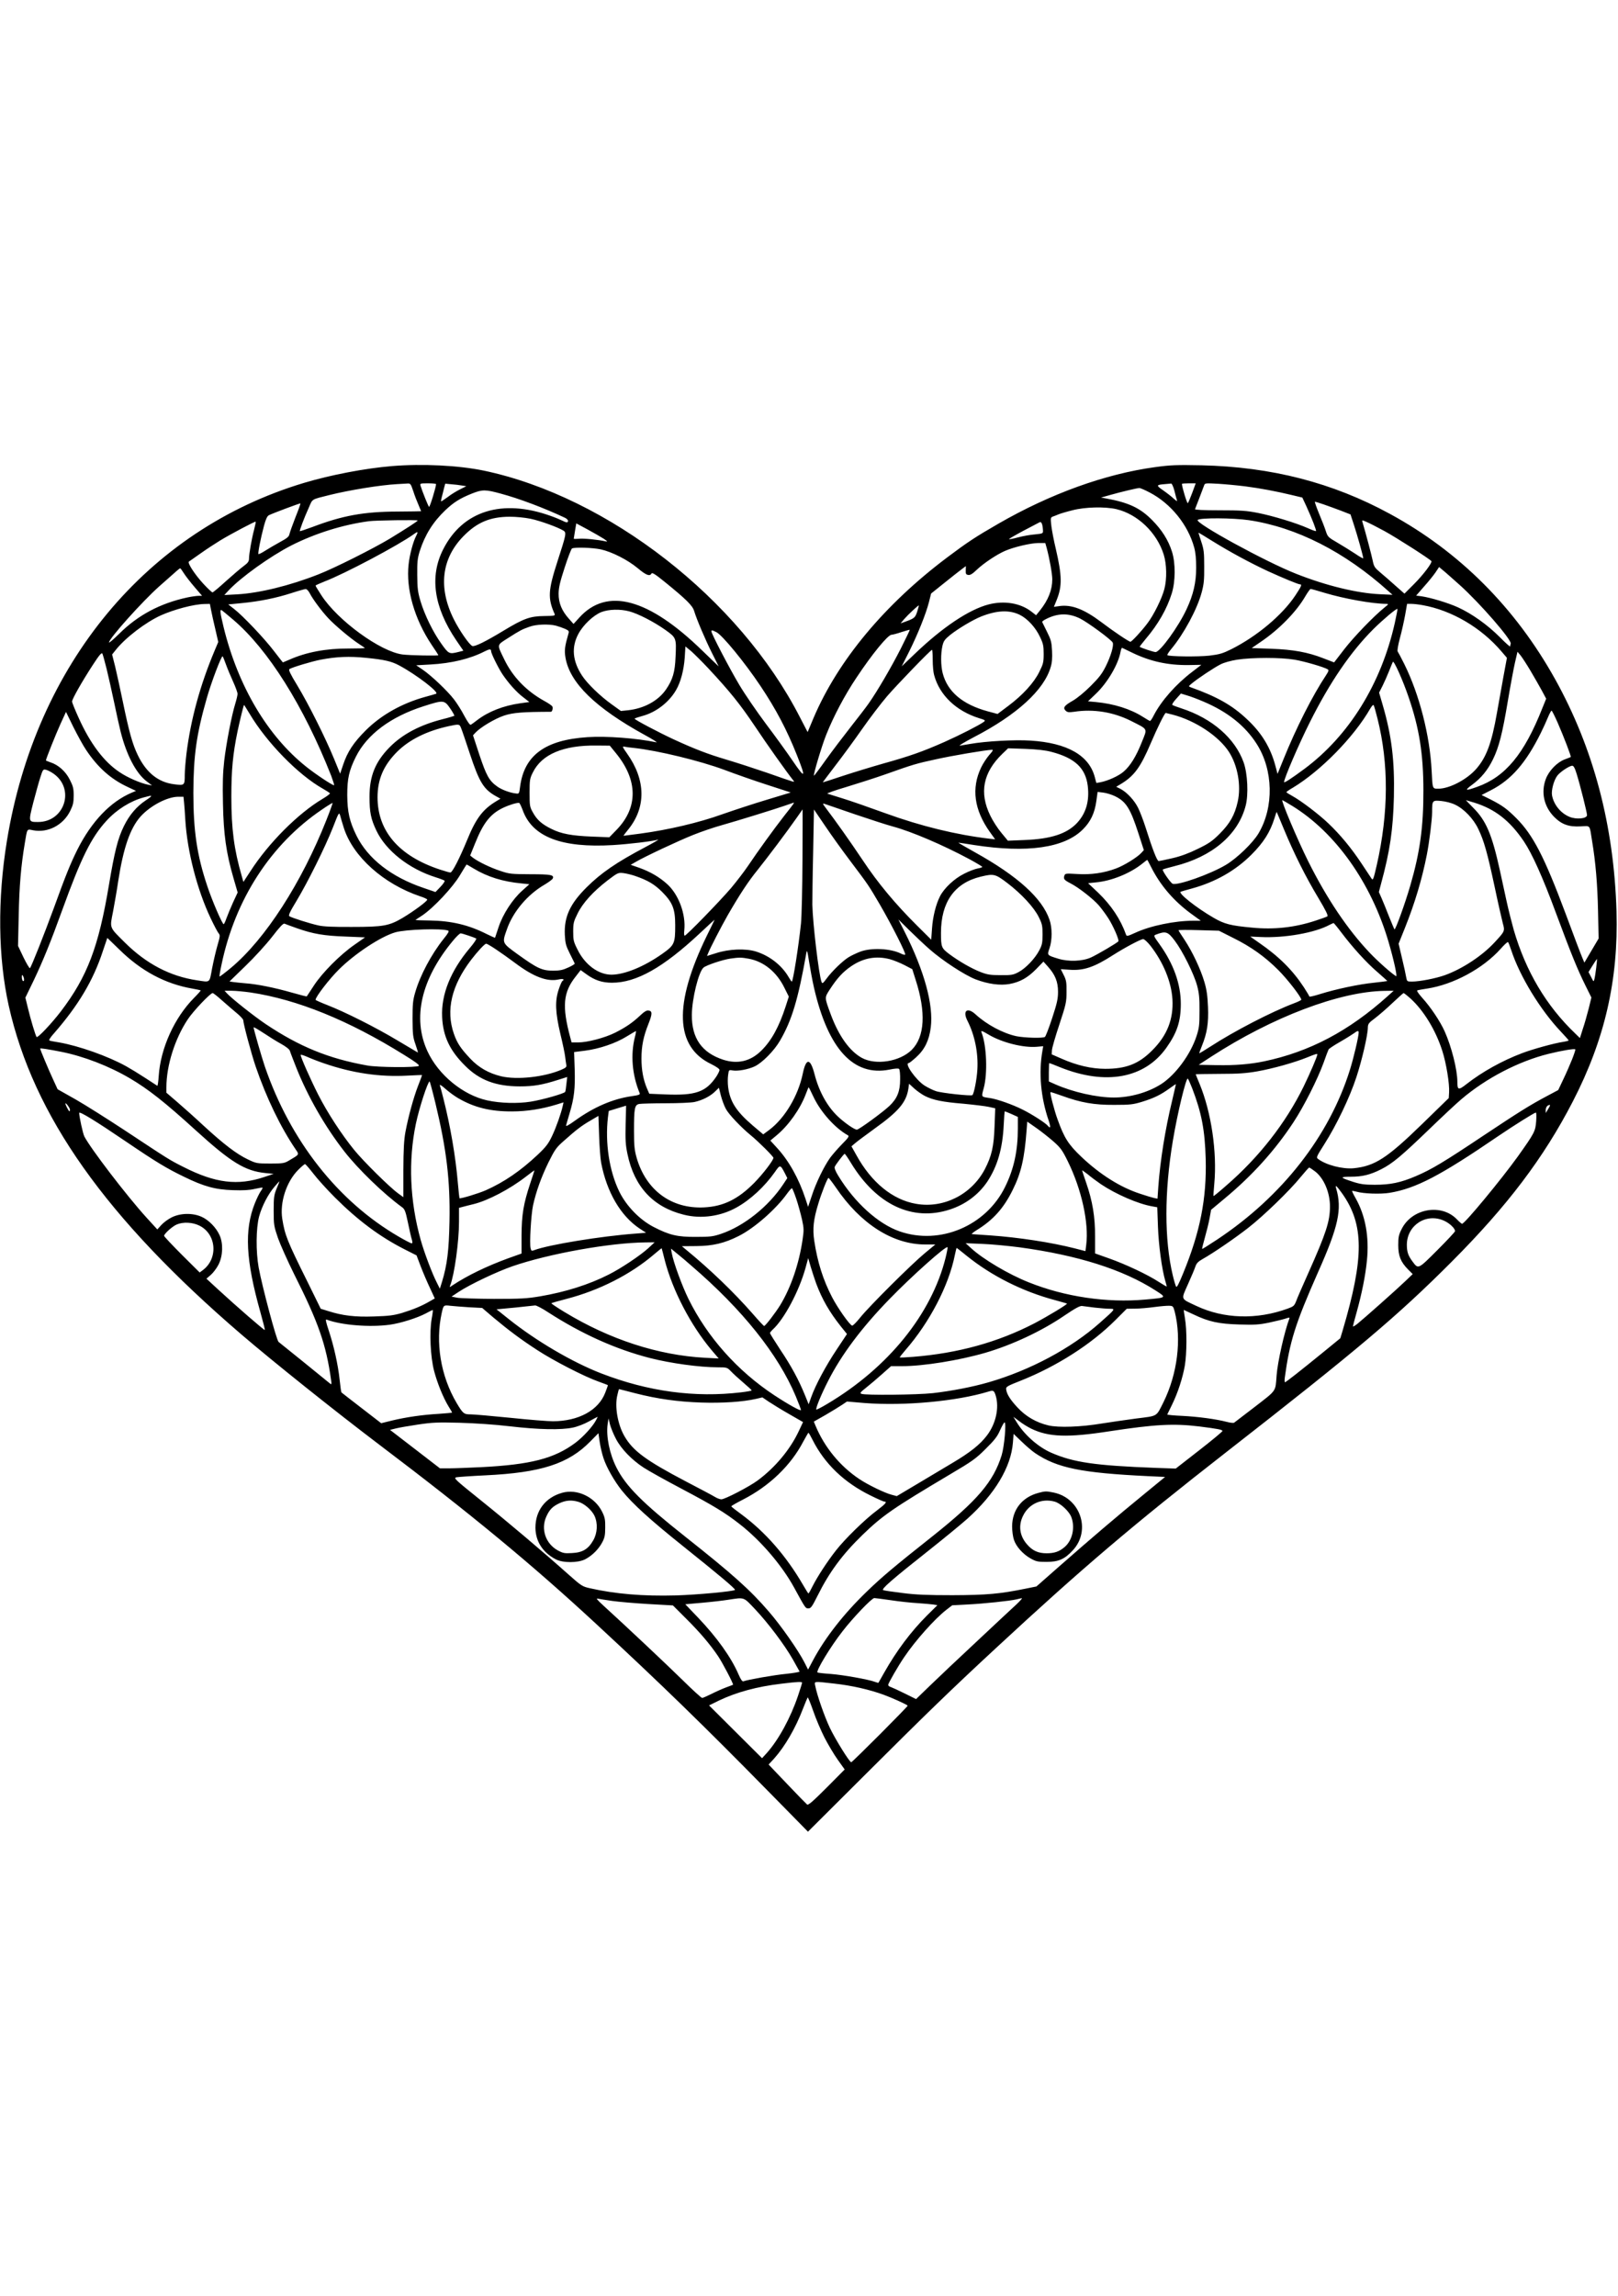 <?xml version="1.0" standalone="no"?>
<!DOCTYPE svg PUBLIC "-//W3C//DTD SVG 20010904//EN"
 "http://www.w3.org/TR/2001/REC-SVG-20010904/DTD/svg10.dtd">
<svg version="1.0" xmlns="http://www.w3.org/2000/svg"
 width="1410pt" height="2000pt" viewBox="0 0 1410 2000"
 preserveAspectRatio="xMidYMid meet">

<g transform="translate(0,2000) scale(0.1,-0.1)"
fill="#000000" stroke="none">
<path d="M3415 15940 c-232 -19 -535 -77 -765 -146 -1368 -410 -2340 -1581
-2590 -3120 -83 -509 -77 -1015 16 -1434 215 -959 846 -1850 2029 -2865 279
-239 807 -661 1195 -955 808 -611 1332 -1044 1895 -1565 569 -527 933 -881
1503 -1461 l343 -349 512 510 c508 507 753 744 1127 1090 752 697 1192 1071
2005 1705 1143 891 1496 1189 1965 1659 486 487 803 906 1056 1396 279 540
398 1059 381 1655 -22 749 -200 1422 -535 2024 -347 623 -834 1111 -1440 1440
-499 272 -1032 409 -1642 423 -215 4 -265 3 -404 -16 -434 -59 -913 -232
-1366 -493 -198 -114 -271 -162 -445 -293 -546 -410 -952 -898 -1165 -1398
l-52 -124 -68 131 c-528 1030 -1670 1919 -2756 2147 -219 45 -532 61 -799 39z
m186 -217 c12 -38 33 -92 46 -121 12 -29 23 -54 23 -55 0 -1 -93 -2 -208 -3
-290 -1 -475 -34 -741 -135 -57 -21 -106 -37 -108 -36 -4 5 37 115 78 205 35
80 18 69 184 111 170 42 439 86 585 94 30 2 69 4 87 5 30 2 32 0 54 -65z m199
60 c0 -25 -54 -202 -61 -198 -7 5 -57 129 -74 183 -6 21 -4 22 64 22 39 0 71
-3 71 -7z m225 -12 l39 -6 -54 -27 c-31 -15 -80 -45 -109 -68 -30 -22 -56 -39
-57 -37 -2 2 1 19 6 38 5 19 14 52 19 75 l11 41 52 -5 c29 -2 71 -7 93 -11z
m6209 -44 c8 -35 19 -73 22 -83 5 -14 -2 -10 -27 12 -19 18 -60 50 -93 73 -63
43 -61 48 14 54 25 2 50 4 56 5 6 1 19 -27 28 -61z m156 -19 c-17 -45 -34 -86
-39 -91 -6 -6 -51 140 -51 168 0 3 27 5 60 5 l60 0 -30 -82z m459 56 c133 -17
275 -44 408 -76 l92 -22 35 -75 c51 -112 89 -211 84 -217 -3 -2 -35 9 -72 26
-102 45 -302 106 -433 132 -101 20 -150 23 -336 23 -141 0 -216 4 -213 10 7
17 73 189 80 209 6 18 14 18 123 12 64 -4 169 -14 232 -22z m-830 -54 c184
-96 334 -281 388 -480 12 -44 17 -100 17 -175 0 -130 -25 -236 -84 -362 -71
-153 -231 -373 -270 -373 -16 0 -128 37 -138 46 -2 1 21 31 51 67 110 129 186
263 228 397 33 105 34 265 2 365 -32 101 -88 189 -173 275 -105 106 -204 152
-400 188 l-45 8 85 24 c92 26 227 58 248 59 8 1 49 -17 91 -39z m-5654 -10
c160 -43 375 -124 558 -210 15 -7 27 -19 27 -27 0 -17 -14 -17 -50 2 -16 8
-61 27 -101 41 -422 152 -768 45 -938 -293 -119 -236 -80 -502 114 -789 l63
-92 -43 -11 c-80 -20 -85 -18 -149 72 -72 100 -146 251 -182 372 -23 78 -27
109 -28 225 -1 115 2 146 22 210 45 140 114 252 223 356 73 69 129 104 232
145 91 36 117 36 252 -1z m7171 -94 c38 -13 106 -38 151 -55 l82 -32 30 -92
c29 -88 81 -273 81 -290 0 -4 -33 14 -72 41 -40 26 -110 70 -155 96 -78 45
-83 50 -99 99 -9 29 -36 98 -60 155 -23 56 -39 102 -35 102 4 0 39 -11 77 -24z
m-8961 -111 c-25 -64 -48 -129 -52 -145 -4 -24 -19 -37 -82 -71 -42 -23 -100
-57 -130 -76 -29 -19 -56 -32 -59 -29 -6 7 20 141 49 248 15 55 27 82 42 90
31 16 271 106 275 103 2 -2 -17 -56 -43 -120z m7154 70 c185 -44 352 -204 412
-395 26 -83 29 -211 6 -300 -21 -82 -93 -228 -149 -301 -52 -69 -136 -159
-147 -159 -13 0 -147 90 -251 169 -154 116 -264 158 -373 141 l-43 -6 24 59
c49 121 47 212 -7 445 -17 70 -34 160 -39 200 -8 70 -7 74 12 82 12 4 35 13
51 20 17 7 71 23 120 35 109 29 284 33 384 10z m-5104 -84 c84 -18 236 -73
285 -103 28 -17 24 -34 -52 -268 -82 -254 -86 -321 -24 -460 5 -13 -9 -15 -91
-16 -122 -1 -179 -21 -354 -127 -157 -95 -252 -142 -273 -134 -26 10 -113 136
-161 232 -138 276 -108 530 85 726 117 119 231 167 400 168 58 0 130 -7 185
-18z m6258 -12 c416 -62 836 -276 1217 -619 l35 -31 -110 5 c-199 9 -467 74
-730 178 -267 105 -884 443 -858 469 20 20 311 18 446 -2z m-7243 -3 c0 -6
-99 -70 -243 -158 -145 -87 -481 -256 -622 -311 -248 -98 -514 -163 -707 -174
l-113 -6 35 38 c108 116 364 299 549 394 207 105 450 181 676 211 62 8 425 13
425 6z m8425 -92 c109 -60 398 -245 409 -262 8 -14 -71 -119 -152 -200 l-83
-83 -77 68 c-42 38 -102 90 -132 115 -51 43 -57 52 -68 106 -10 48 -58 230
-89 335 -5 18 -4 18 33 2 22 -9 93 -45 159 -81z m-9850 15 c-22 -82 -45 -215
-45 -254 0 -25 -9 -38 -47 -66 -27 -20 -96 -79 -155 -132 -59 -54 -111 -97
-116 -97 -6 0 -41 33 -79 74 -75 81 -142 184 -127 194 6 4 53 37 104 73 52 37
129 87 170 112 92 56 303 167 308 163 2 -2 -4 -32 -13 -67z m6874 -10 c1 -26
-1 -27 -71 -34 -40 -3 -106 -15 -147 -26 -40 -11 -76 -18 -78 -15 -2 2 53 34
124 72 70 37 135 71 143 75 16 8 26 -18 29 -72z m-3829 -71 c33 -22 38 -28 20
-24 -65 15 -197 28 -236 23 -24 -2 -44 -2 -44 1 0 3 5 34 11 69 l11 64 97 -52
c53 -29 116 -65 141 -81z m-1633 25 c-27 -51 -57 -164 -66 -247 -25 -217 51
-480 202 -705 32 -46 57 -86 57 -88 0 -7 -247 -2 -312 6 -193 25 -564 295
-707 515 -28 43 -51 81 -51 85 0 3 35 19 78 36 172 65 649 318 778 412 35 26
40 23 21 -14z m6940 -47 c148 -92 329 -190 484 -262 134 -61 262 -114 278
-114 19 0 12 -17 -41 -97 -114 -171 -333 -355 -558 -468 -75 -37 -101 -45
-191 -56 -98 -11 -353 -8 -366 4 -3 4 12 28 34 54 110 132 226 347 265 493 19
70 23 109 22 225 0 123 -3 149 -26 218 -14 42 -25 77 -23 77 2 0 56 -33 122
-74z m-1446 -58 c25 -93 49 -226 49 -274 0 -92 -35 -181 -107 -271 l-34 -42
-44 34 c-95 72 -234 95 -370 60 -172 -45 -402 -199 -645 -432 l-112 -107 65
129 c76 153 147 330 173 433 l18 72 116 93 c63 51 131 104 151 119 l36 27 -1
-37 c-1 -31 2 -37 22 -40 17 -3 38 10 76 47 61 57 172 131 243 162 77 34 223
68 290 69 l62 0 12 -42z m-3887 -13 c97 -21 237 -92 323 -164 73 -61 105 -74
120 -47 6 11 31 -4 110 -68 194 -157 248 -211 262 -258 22 -73 97 -250 157
-369 l57 -114 -140 135 c-471 459 -834 557 -1075 290 l-50 -55 -40 45 c-62 69
-91 138 -90 220 1 54 12 101 53 227 28 87 57 161 63 165 19 13 178 8 250 -7z
m7486 -310 c176 -158 457 -481 445 -512 -3 -8 -5 -19 -5 -24 0 -5 -42 32 -92
83 -106 106 -241 202 -361 257 -85 39 -238 85 -319 97 l-47 6 67 77 c38 42 83
98 101 124 l32 48 32 -27 c18 -14 84 -73 147 -129z m-11118 102 c15 -24 57
-78 93 -120 l66 -77 -30 0 c-16 0 -60 -6 -98 -14 -236 -51 -430 -153 -595
-317 -49 -48 -88 -82 -88 -75 1 35 289 356 437 488 64 57 131 115 147 130 17
15 33 28 36 28 3 0 17 -19 32 -43z m1097 -174 c25 -50 103 -155 160 -216 58
-63 199 -181 269 -226 28 -18 52 -35 52 -36 0 -2 -64 -4 -142 -4 -196 1 -370
-32 -516 -97 -30 -13 -56 -24 -57 -24 -1 0 -35 44 -76 97 -83 110 -276 313
-351 370 l-49 38 122 12 c154 15 296 44 429 87 58 19 113 34 122 35 11 1 25
-14 37 -36z m8844 3 c170 -51 414 -95 537 -96 23 0 22 -2 -15 -32 -92 -74
-263 -251 -348 -360 -50 -65 -91 -118 -91 -118 -1 0 -42 16 -91 35 -138 54
-264 77 -459 84 l-168 6 83 57 c156 106 306 259 383 392 21 36 43 66 47 66 5
0 60 -15 122 -34z m-9703 -153 c6 -32 23 -107 37 -166 l25 -109 -32 -76 c-126
-299 -208 -599 -245 -896 -8 -66 -15 -150 -15 -186 0 -92 -2 -93 -94 -81 -137
17 -242 101 -316 255 -45 94 -74 195 -130 466 -22 107 -52 243 -66 302 l-27
107 31 39 c85 107 260 241 394 302 117 52 286 97 380 99 l47 1 11 -57z m10556
46 c255 -45 512 -196 689 -404 l47 -55 -31 -167 c-17 -93 -42 -233 -56 -313
-46 -263 -92 -386 -180 -487 -81 -93 -234 -173 -330 -173 -53 0 -51 -4 -59
155 -15 307 -107 666 -238 930 -27 55 -54 105 -58 110 -5 6 3 55 19 115 16 58
36 149 46 203 l17 97 37 0 c21 0 64 -5 97 -11z m-4403 -56 c-17 -53 -25 -60
-106 -89 l-39 -14 32 38 c33 38 123 122 127 118 1 -1 -5 -25 -14 -53z m4162
-99 c-119 -531 -400 -984 -790 -1273 -111 -82 -175 -124 -175 -113 0 31 128
329 225 522 174 347 354 611 554 811 83 82 201 182 209 175 2 -2 -9 -57 -23
-122z m-10124 29 c306 -260 616 -754 855 -1360 17 -46 29 -83 25 -83 -16 0
-161 96 -242 161 -338 269 -594 701 -720 1214 -32 133 -35 160 -16 149 6 -4
51 -41 98 -81z m3452 72 c77 -20 215 -91 314 -161 97 -69 98 -71 90 -237 -5
-132 -25 -197 -82 -281 -68 -100 -192 -168 -335 -183 l-59 -6 -82 59 c-97 69
-211 179 -256 248 -84 127 -95 248 -33 364 42 79 132 164 202 191 64 24 161
27 241 6z m3403 -30 c67 -33 138 -109 177 -193 28 -58 32 -78 32 -148 0 -73
-4 -88 -38 -156 -46 -95 -145 -203 -272 -298 l-92 -69 -89 24 c-217 60 -347
170 -389 331 -17 67 -18 168 -2 239 10 42 20 56 68 95 71 56 197 131 269 160
137 54 245 59 336 15z m525 -32 c70 -35 278 -188 286 -211 10 -25 -16 -115
-59 -202 -34 -69 -60 -102 -133 -175 -54 -54 -117 -106 -157 -129 -74 -42 -88
-61 -61 -87 15 -14 27 -15 73 -9 169 26 341 -2 495 -79 153 -78 145 -61 95
-186 -50 -126 -101 -207 -159 -257 -44 -38 -138 -80 -202 -92 l-35 -6 -13 49
c-49 191 -240 300 -561 320 -136 9 -390 -5 -525 -29 -33 -6 -73 -12 -90 -15
-16 -3 38 30 120 73 375 194 613 411 671 611 12 38 15 80 12 142 -4 77 -9 96
-44 166 -21 43 -40 81 -42 85 -2 4 12 15 30 24 103 54 199 56 299 7z m-4566
-63 c22 -6 57 -18 78 -27 31 -14 37 -20 32 -37 -34 -119 -38 -150 -27 -215 37
-218 260 -436 687 -671 72 -39 119 -69 105 -66 -170 36 -436 56 -600 45 -371
-24 -553 -159 -588 -434 -7 -56 -9 -60 -32 -57 -54 5 -128 33 -167 61 -71 51
-94 94 -155 275 l-56 171 21 23 c44 47 169 122 250 149 79 26 162 32 408 33
11 0 19 29 13 45 -3 8 -35 30 -72 50 -155 86 -274 209 -347 360 -66 136 -68
123 32 187 105 67 122 76 188 99 56 21 168 25 230 9z m3006 -197 c-82 -162
-206 -374 -280 -479 -22 -32 -93 -124 -156 -204 -63 -80 -161 -209 -217 -287
-56 -79 -103 -141 -105 -140 -7 8 68 260 107 357 64 161 163 348 264 498 136
205 273 372 305 373 9 0 48 10 86 23 39 12 71 22 73 20 2 -1 -33 -73 -77 -161z
m-1609 141 c52 -25 248 -264 385 -469 135 -202 229 -380 317 -601 81 -203 74
-213 -35 -53 -50 74 -156 220 -236 326 -79 106 -182 256 -229 335 -85 142
-244 447 -244 467 0 14 3 14 42 -5z m-68 -317 c189 -203 275 -310 404 -502
103 -155 282 -407 336 -474 14 -18 24 -21 -230 68 -111 38 -271 90 -356 115
-164 49 -273 91 -458 176 -127 59 -340 171 -340 180 0 3 30 13 66 23 119 31
234 119 296 227 40 69 67 172 75 281 l6 98 49 -40 c26 -23 95 -91 152 -152z
m3696 136 c156 -75 309 -108 487 -106 l112 2 -77 -59 c-144 -109 -272 -254
-338 -382 -13 -27 -28 -48 -32 -48 -4 0 -31 16 -61 35 -110 70 -254 115 -413
130 l-67 6 64 61 c103 96 200 259 220 371 4 21 10 36 14 34 3 -1 44 -21 91
-44z m-5590 14 c0 -20 66 -153 102 -205 52 -76 119 -151 177 -195 l54 -42 -80
-11 c-147 -21 -275 -71 -374 -146 -24 -19 -49 -37 -56 -41 -7 -5 -27 23 -57
78 -24 47 -65 111 -89 142 -58 76 -197 207 -271 258 l-59 40 124 7 c183 10
346 49 474 115 41 21 55 21 55 0z m3848 -74 c0 -49 5 -108 12 -132 47 -176
192 -314 393 -377 53 -16 57 -19 40 -32 -40 -29 -206 -114 -343 -175 -190 -84
-304 -124 -530 -187 -102 -29 -263 -78 -357 -109 -95 -32 -173 -57 -173 -55 0
1 50 67 110 146 61 79 166 222 233 318 67 96 165 224 217 285 90 104 381 405
392 405 3 0 6 -39 6 -87z m-7199 -79 c16 -66 46 -198 66 -294 20 -96 45 -210
56 -253 51 -203 134 -362 227 -433 l47 -36 -35 7 c-68 14 -179 62 -248 109
-136 90 -256 249 -357 474 -31 68 -57 132 -57 141 -1 20 85 172 182 321 54 83
75 108 82 97 4 -8 21 -68 37 -133z m12408 -16 c34 -57 78 -135 99 -173 l38
-71 -34 -84 c-158 -399 -322 -597 -568 -684 -103 -37 -113 -33 -45 17 81 60
137 128 183 222 52 106 82 222 130 509 22 131 50 281 62 334 l22 95 26 -31
c14 -17 53 -77 87 -134z m-11367 52 c13 -36 41 -103 62 -149 21 -46 38 -93 38
-105 0 -12 -9 -50 -20 -86 -32 -104 -78 -344 -96 -495 -12 -107 -15 -196 -11
-375 5 -267 28 -430 92 -650 l36 -124 -40 -86 c-21 -47 -47 -109 -57 -137 -10
-29 -21 -53 -25 -53 -12 0 -101 205 -143 333 -90 268 -121 481 -121 812 1 323
27 510 117 824 39 138 129 374 138 364 4 -4 17 -37 30 -73z m1220 60 c160 -16
222 -30 290 -67 151 -81 352 -236 320 -246 -8 -3 -50 -15 -94 -27 -203 -56
-381 -156 -517 -290 -107 -107 -161 -187 -199 -302 l-26 -77 -54 132 c-74 180
-221 474 -319 636 -61 100 -78 136 -69 143 26 16 195 67 273 82 137 26 249 31
395 16z m8091 -16 c87 -15 256 -64 289 -84 11 -7 9 -16 -14 -51 -118 -177
-263 -464 -371 -732 l-52 -128 -18 68 c-42 160 -120 289 -248 408 -129 122
-262 197 -492 279 -19 7 -18 9 10 32 51 43 197 140 251 167 31 16 89 32 145
41 131 20 382 20 500 0z m994 -326 c93 -270 129 -496 129 -813 1 -317 -30
-540 -114 -828 -46 -159 -130 -390 -138 -382 -3 3 -24 54 -48 113 -23 59 -52
131 -65 160 l-23 52 18 68 c79 289 106 477 113 762 7 315 -19 530 -98 801
l-31 106 30 59 c16 32 42 91 57 129 15 39 30 74 33 80 9 14 88 -162 137 -307z
m-1788 -39 c211 -89 365 -212 465 -370 144 -226 151 -548 16 -777 -48 -82
-188 -218 -286 -276 -136 -81 -419 -181 -463 -164 -18 7 -94 117 -86 124 3 3
47 16 100 29 329 81 556 273 622 526 26 97 17 280 -17 377 -75 211 -275 385
-543 472 -38 12 -74 26 -79 30 -4 5 11 28 34 53 l41 46 52 -16 c29 -8 93 -32
144 -54z m-6563 -61 c22 -32 37 -60 35 -63 -3 -2 -48 -16 -100 -29 -199 -50
-353 -132 -464 -245 -125 -127 -175 -251 -175 -431 0 -136 12 -194 60 -295 83
-175 284 -333 515 -406 39 -12 74 -26 79 -30 5 -4 -11 -28 -35 -53 l-44 -46
-102 35 c-282 95 -487 255 -587 457 -60 123 -79 204 -80 353 0 143 15 213 76
335 97 193 303 347 588 438 175 56 182 56 234 -20z m8080 -87 c99 -393 97
-821 -6 -1275 -28 -122 -33 -137 -45 -120 -7 10 -47 71 -89 134 -89 134 -184
249 -288 348 -85 81 -237 196 -313 238 -29 16 -53 31 -53 34 0 3 25 21 57 39
241 145 532 441 674 689 15 25 26 36 30 29 4 -7 19 -59 33 -116z m-9829 42
c149 -251 424 -532 637 -652 32 -18 60 -36 63 -41 3 -4 -26 -26 -65 -49 -212
-126 -470 -384 -628 -630 l-61 -93 -15 53 c-67 232 -90 410 -90 689 0 233 13
371 54 570 21 98 53 230 57 230 1 0 22 -35 48 -77z m11400 -80 c53 -122 119
-293 113 -297 -1 -1 -25 -11 -53 -21 -66 -25 -137 -98 -164 -170 -44 -117 -16
-241 73 -331 66 -66 128 -88 232 -82 86 4 75 18 98 -127 31 -185 47 -377 52
-610 l5 -240 -62 -105 -62 -105 -19 45 c-11 25 -76 196 -144 380 -186 497
-284 687 -431 834 -80 80 -121 110 -225 163 l-77 38 82 42 c177 91 305 238
434 498 22 44 50 106 63 138 13 31 27 57 31 57 4 0 28 -48 54 -107z m-12823
-238 c101 -151 215 -252 359 -319 l74 -35 -36 -15 c-187 -79 -351 -251 -475
-497 -60 -121 -102 -224 -204 -506 -86 -234 -195 -510 -209 -526 -4 -4 -29 38
-56 93 l-48 101 6 267 c5 255 20 430 53 627 22 132 17 124 72 113 128 -25 262
44 323 167 26 53 31 75 31 136 0 62 -5 81 -34 138 -36 72 -100 129 -169 151
-21 7 -39 15 -39 16 0 13 86 228 126 316 l49 107 65 -133 c36 -72 86 -163 112
-201z m9467 310 c197 -51 402 -187 491 -325 76 -119 107 -293 76 -433 -26
-116 -68 -190 -157 -279 -65 -65 -94 -85 -191 -132 -77 -38 -147 -64 -220 -81
-59 -14 -114 -25 -121 -25 -14 0 -54 103 -113 290 -20 63 -50 141 -66 173 -33
67 -98 136 -153 165 l-38 19 39 23 c118 71 172 145 263 358 55 129 120 262
130 262 2 0 29 -7 60 -15z m-6201 -117 c8 -18 42 -119 77 -225 81 -244 119
-307 223 -366 l43 -24 -38 -23 c-117 -71 -176 -149 -254 -341 -64 -155 -127
-279 -144 -279 -7 0 -47 11 -89 25 -357 117 -546 334 -546 630 0 156 52 278
170 396 106 106 259 182 451 224 90 19 93 19 107 -17z m1349 -218 c192 -234
195 -472 8 -666 l-65 -67 -153 6 c-174 7 -267 24 -352 67 -82 40 -125 78 -160
141 -29 51 -30 60 -30 174 0 111 2 124 28 176 78 159 266 239 557 235 l114 -1
53 -65z m158 45 c205 -22 576 -112 788 -191 95 -36 263 -95 375 -131 l203 -66
-208 -63 c-114 -34 -290 -92 -390 -127 -203 -73 -468 -135 -712 -168 -79 -10
-145 -19 -147 -19 -2 0 15 24 40 54 158 194 154 433 -10 663 -41 58 -43 63
-22 59 13 -3 50 -8 83 -11z m3637 -34 c204 -53 298 -141 317 -296 16 -133 -15
-239 -93 -323 -89 -95 -228 -140 -457 -149 l-146 -6 -57 69 c-32 38 -75 105
-96 149 -98 199 -64 376 105 539 l50 48 150 -5 c104 -4 174 -12 227 -26z
m-542 -28 c-22 -26 -54 -74 -70 -108 -87 -181 -61 -370 76 -562 l46 -64 -54 6
c-286 34 -593 109 -899 220 -140 51 -309 110 -375 130 -65 20 -126 39 -134 42
-8 2 66 29 165 58 99 30 252 79 340 110 245 87 269 94 440 131 138 31 433 81
488 83 15 1 10 -9 -23 -46z m5120 -165 c31 -100 90 -336 90 -358 0 -31 -93
-40 -153 -15 -77 32 -137 106 -152 187 -8 44 16 133 47 173 26 33 105 85 129
85 12 0 23 -19 39 -72z m-13275 4 c191 -132 99 -422 -134 -422 -84 0 -84 0
-41 170 22 83 49 182 62 221 21 66 24 70 48 64 14 -3 43 -18 65 -33z m9251
-197 c97 -47 134 -106 205 -325 l47 -145 -22 -24 c-34 -38 -150 -110 -221
-136 -103 -39 -220 -56 -339 -48 -100 6 -104 5 -111 -15 -9 -29 -1 -38 55 -67
69 -35 198 -136 247 -193 23 -27 59 -76 81 -110 42 -65 96 -188 88 -201 -8
-13 -187 -118 -241 -142 -75 -33 -194 -37 -282 -10 -100 31 -99 29 -77 92 24
70 24 178 0 247 -64 188 -279 382 -648 587 -84 47 -150 85 -146 85 3 0 65 -9
139 -21 461 -71 784 -25 945 136 68 67 104 144 118 248 l11 79 49 -6 c27 -3
73 -17 102 -31z m-8445 -36 c-81 -54 -143 -127 -191 -224 -53 -107 -82 -223
-131 -515 -90 -538 -188 -797 -419 -1100 -78 -102 -201 -233 -211 -223 -9 10
-53 155 -78 261 l-20 82 74 153 c79 166 148 335 248 612 165 455 252 631 386
777 89 97 208 171 323 202 82 23 85 19 19 -25z m333 -21 c3 -29 8 -98 11 -153
17 -272 103 -606 221 -854 30 -63 61 -122 70 -132 13 -15 12 -25 -11 -104 -14
-48 -35 -139 -47 -201 -24 -129 -13 -121 -131 -103 -235 35 -441 143 -628 328
-140 139 -133 123 -104 271 13 69 34 188 45 265 45 290 104 461 195 563 84 93
231 171 327 172 l47 0 5 -52z m9659 -29 c377 -233 685 -668 836 -1179 47 -159
80 -311 67 -303 -37 21 -158 128 -230 204 -192 202 -373 471 -535 795 -96 193
-240 534 -226 534 3 0 42 -23 88 -51z m1417 12 c77 -36 161 -123 203 -213 49
-102 78 -204 142 -503 30 -143 63 -286 71 -317 19 -68 19 -69 -72 -167 -108
-117 -282 -231 -432 -285 -81 -29 -221 -56 -288 -56 -42 0 -43 1 -50 38 -3 20
-19 94 -36 164 l-30 128 55 137 c88 220 150 429 191 638 22 113 46 306 46 373
0 100 2 102 79 95 39 -4 88 -16 121 -32z m166 18 c182 -56 311 -157 433 -337
72 -107 165 -313 281 -627 135 -363 186 -487 255 -627 l53 -107 -24 -98 c-14
-54 -36 -133 -51 -176 l-25 -79 -40 39 c-253 241 -432 543 -537 904 -16 57
-44 167 -61 244 -17 77 -44 203 -61 280 -68 308 -119 427 -229 537 -37 38 -67
68 -65 68 2 0 34 -10 71 -21z m-10001 -150 c-217 -549 -533 -1039 -832 -1289
-53 -44 -98 -78 -100 -76 -2 2 5 48 17 102 118 569 429 1050 875 1352 49 34
91 59 93 58 2 -2 -22 -69 -53 -147z m1710 84 c84 -233 338 -331 788 -304 143
9 335 32 392 47 11 3 -38 -26 -110 -64 -252 -133 -387 -225 -514 -352 -144
-143 -196 -257 -189 -412 4 -76 9 -95 44 -165 21 -43 41 -81 42 -86 2 -4 -23
-20 -55 -34 -47 -22 -73 -28 -133 -28 -96 0 -138 20 -305 140 -143 104 -141
98 -97 222 53 152 180 302 327 387 37 22 69 46 72 54 13 31 -16 37 -195 37
-167 1 -182 2 -262 29 -86 28 -195 81 -239 115 l-24 19 43 106 c72 180 134
258 247 311 51 24 119 45 137 41 5 -1 18 -29 31 -63z m2359 55 c-4 -7 -40 -54
-80 -104 -90 -115 -230 -309 -314 -434 -35 -52 -103 -140 -149 -195 -100 -117
-390 -415 -404 -415 -6 0 -7 19 -4 46 15 139 -48 311 -148 402 -68 62 -147
108 -244 143 l-75 26 45 26 c79 46 370 183 501 235 70 28 178 65 240 82 145
41 472 142 563 174 39 13 71 25 73 25 2 1 0 -4 -4 -11z m536 -91 c136 -46 284
-94 330 -106 163 -44 435 -160 668 -285 61 -33 112 -64 112 -67 0 -4 -18 -10
-41 -14 -22 -4 -76 -24 -118 -46 -85 -42 -173 -125 -209 -195 -36 -70 -63
-178 -70 -280 l-7 -99 -121 120 c-194 193 -344 373 -478 575 -107 160 -233
338 -325 459 -23 31 -24 34 -6 29 11 -4 130 -44 265 -91z m-457 -398 c-1 -245
-7 -491 -13 -553 -20 -192 -69 -506 -80 -506 -3 0 -15 17 -27 38 -60 104 -167
187 -286 224 -92 28 -236 22 -349 -15 l-77 -24 9 22 c17 44 114 232 171 332
105 182 180 296 259 393 85 106 256 333 340 453 29 42 54 77 54 77 1 0 0 -199
-1 -441z m414 -5 c165 -219 160 -212 261 -384 104 -179 229 -426 220 -435 -3
-4 -19 0 -35 8 -91 46 -260 54 -358 17 -33 -13 -78 -34 -100 -48 -51 -31 -146
-123 -192 -186 -32 -43 -37 -46 -44 -29 -24 66 -76 506 -80 673 0 41 2 245 7
452 l7 377 98 -144 c53 -79 151 -215 216 -301z m-4411 285 c80 -251 346 -489
667 -597 32 -10 59 -23 60 -28 2 -13 -117 -101 -214 -159 -119 -70 -168 -79
-444 -79 -159 -1 -249 3 -290 13 -71 15 -234 67 -253 80 -11 6 3 37 62 134 98
163 248 465 317 639 51 132 54 136 63 105 4 -17 19 -66 32 -108z m8193 -13
c87 -210 189 -414 298 -595 67 -112 89 -157 80 -163 -6 -4 -52 -21 -102 -37
-181 -60 -362 -80 -555 -61 -185 17 -240 31 -333 85 -153 88 -317 219 -287
228 8 3 50 15 94 27 206 56 382 156 521 295 106 106 163 196 201 317 10 32 18
57 19 55 2 -1 30 -69 64 -151z m-1158 -328 c80 -159 196 -295 349 -407 l84
-61 -65 0 c-161 0 -375 -44 -506 -105 -66 -30 -75 -32 -80 -17 -48 135 -129
256 -242 365 l-89 84 68 7 c134 12 295 77 400 160 25 20 46 36 47 36 2 0 17
-28 34 -62z m-5904 -13 c120 -73 257 -115 417 -130 l69 -7 -61 -55 c-86 -76
-170 -206 -207 -318 -16 -49 -30 -91 -31 -93 -1 -2 -34 13 -73 32 -156 79
-306 115 -496 118 -69 1 -125 3 -125 4 0 1 26 18 58 39 98 65 269 247 331 353
30 50 56 92 57 92 2 0 29 -16 61 -35z m1405 -64 c114 -39 172 -74 239 -141 91
-92 113 -148 113 -290 0 -158 -7 -173 -111 -247 -160 -113 -328 -182 -444
-183 -114 0 -231 86 -296 218 -35 69 -38 83 -38 157 0 74 4 89 38 157 45 93
136 192 260 288 90 68 93 70 139 65 25 -3 70 -14 100 -24z m3244 -61 c125 -95
235 -214 276 -298 30 -60 33 -76 33 -152 0 -74 -4 -92 -29 -139 -37 -71 -119
-157 -181 -189 -45 -24 -61 -27 -155 -26 -90 0 -115 4 -175 27 -81 32 -184 91
-272 156 -69 52 -73 61 -73 185 0 268 118 435 347 490 112 27 126 24 229 -54z
m-2617 -462 c-290 -595 -277 -966 39 -1117 44 -22 72 -41 72 -51 0 -8 -12 -33
-26 -55 -91 -137 -181 -169 -446 -158 l-140 6 -20 46 c-32 75 -48 160 -48 261
0 108 17 192 61 302 34 86 35 111 1 116 -17 3 -38 -10 -75 -45 -66 -62 -122
-100 -216 -148 -90 -45 -242 -85 -322 -85 l-58 0 -11 41 c-74 275 -63 396 49
536 l41 53 50 -36 c73 -53 138 -74 223 -74 212 0 445 131 765 430 70 65 128
119 129 119 1 1 -29 -63 -68 -141z m1941 -116 c115 -101 304 -224 400 -262
110 -42 215 -56 298 -41 91 17 157 54 231 129 l64 66 40 -45 c62 -69 87 -131
87 -217 0 -62 -8 -99 -51 -230 -28 -86 -57 -160 -63 -164 -19 -13 -177 -8
-248 6 -117 25 -259 101 -355 189 -73 68 -118 34 -72 -55 63 -124 95 -279 86
-426 -5 -85 -29 -207 -43 -221 -10 -10 -271 18 -319 35 -27 9 -73 32 -101 50
-75 50 -176 194 -135 194 5 0 34 23 65 51 74 67 113 147 127 260 25 194 -55
489 -227 831 l-55 109 93 -92 c51 -50 131 -126 178 -167z m-5508 181 c138 -48
230 -64 421 -71 l168 -7 -93 -65 c-125 -87 -280 -243 -353 -355 -32 -49 -60
-92 -62 -94 -1 -2 -60 13 -130 33 -150 43 -304 74 -405 81 -40 4 -88 8 -106
11 l-32 5 139 135 c79 76 181 188 233 255 68 88 96 118 108 113 8 -4 59 -22
112 -41z m9095 -33 c98 -130 220 -265 315 -346 48 -42 88 -78 88 -79 0 -1 -53
-8 -117 -15 -131 -13 -329 -55 -470 -99 -51 -16 -93 -26 -93 -21 0 4 -22 41
-48 81 -98 149 -216 267 -390 387 l-77 54 90 -4 c210 -10 474 37 601 106 16 8
32 15 35 16 3 0 33 -36 66 -80z m-7782 14 c11 -4 1 -23 -39 -72 -107 -134
-205 -318 -248 -467 -20 -68 -23 -102 -23 -230 1 -135 3 -158 26 -223 14 -40
23 -71 20 -70 -3 2 -83 49 -177 105 -190 114 -455 247 -611 308 -57 22 -103
43 -103 46 -1 25 120 182 204 265 138 137 365 287 491 323 89 26 405 36 460
15z m6838 -62 c158 -78 279 -164 397 -282 80 -80 200 -235 200 -258 0 -4 -28
-18 -63 -31 -196 -74 -521 -242 -729 -377 -54 -35 -98 -61 -98 -59 0 3 11 32
24 65 45 111 59 199 53 339 -4 95 -11 148 -31 216 -33 113 -105 265 -173 368
-29 43 -53 81 -53 84 0 3 79 4 176 1 l176 -5 121 -61z m-505 -27 c68 -90 166
-287 194 -390 17 -64 22 -107 21 -220 0 -124 -3 -149 -26 -220 -53 -162 -184
-338 -308 -418 -115 -73 -269 -117 -413 -117 -148 0 -356 47 -510 115 l-56 25
0 80 c0 44 2 80 4 80 3 0 45 -16 93 -36 398 -160 737 -98 927 169 94 133 126
230 126 384 0 171 -63 347 -184 516 -54 75 -55 78 -33 86 86 33 104 27 165
-54z m-6154 45 c31 -10 61 -22 66 -25 5 -3 -20 -41 -56 -83 -167 -198 -251
-406 -241 -602 8 -167 66 -291 202 -425 124 -124 268 -178 475 -178 120 0 196
13 334 57 l79 25 -7 -60 c-3 -34 -8 -65 -11 -70 -10 -15 -195 -68 -300 -85
-114 -18 -266 -14 -379 11 -211 46 -426 222 -521 428 -133 288 -55 628 220
960 30 37 61 67 69 67 7 0 38 -9 70 -20z m-3043 -122 c189 -186 399 -298 634
-339 39 -7 72 -14 74 -16 2 -1 -24 -31 -58 -65 -172 -174 -292 -439 -308 -681
-3 -48 -9 -86 -12 -85 -3 2 -51 33 -106 69 -55 36 -129 81 -165 101 -158 88
-413 178 -585 208 -38 6 -76 13 -83 16 -9 3 4 25 40 65 211 242 341 460 424
714 21 63 39 115 39 115 1 0 48 -46 106 -102z m8983 36 c113 -144 184 -317
193 -468 10 -174 -46 -316 -177 -446 -116 -117 -227 -160 -408 -160 -120 0
-249 30 -380 88 l-87 38 2 36 c1 20 30 121 65 225 58 176 62 194 62 283 1 82
-2 102 -24 146 l-26 52 76 -5 c123 -9 215 22 380 128 102 65 241 139 262 139
10 0 37 -25 62 -56z m3146 -42 c74 -226 253 -519 432 -708 37 -39 68 -74 68
-77 0 -2 -21 -8 -47 -12 -80 -12 -265 -63 -360 -99 -174 -66 -346 -162 -482
-268 -71 -56 -81 -54 -81 18 0 106 -51 308 -111 441 -39 87 -122 211 -194 290
-36 41 -52 64 -43 67 7 2 45 9 85 15 228 35 486 174 640 346 31 35 60 62 64
59 4 -2 17 -35 29 -72z m-8849 9 c41 -27 117 -81 169 -120 159 -119 277 -164
376 -143 40 9 58 2 35 -13 -5 -3 -20 -36 -32 -73 -34 -100 -30 -200 14 -387
20 -82 39 -172 42 -200 3 -27 8 -60 10 -71 4 -18 -4 -25 -43 -42 -149 -64
-387 -90 -525 -57 -108 26 -196 76 -269 154 -84 89 -115 136 -143 217 -71 204
-20 420 151 644 56 73 118 140 131 140 6 0 44 -22 84 -49z m2773 -337 c123
-532 344 -772 656 -711 48 10 79 12 85 6 6 -6 10 -47 9 -92 0 -102 -25 -165
-92 -229 -56 -54 -267 -208 -285 -208 -20 0 -96 52 -155 105 -99 89 -174 223
-214 379 -37 142 -74 143 -103 1 -40 -190 -155 -384 -290 -486 l-54 -40 -90
76 c-145 124 -200 209 -216 337 -4 32 -4 79 0 104 6 45 7 46 38 40 45 -8 135
8 193 35 65 30 171 137 221 224 103 176 158 359 229 760 6 36 9 28 25 -75 10
-63 29 -165 43 -226z m-569 255 c130 -24 243 -115 310 -252 l39 -78 -28 -87
c-57 -176 -124 -298 -212 -384 -94 -93 -206 -119 -331 -79 -187 61 -276 188
-274 391 1 140 59 376 102 412 25 21 165 68 233 78 76 11 97 11 161 -1z m1229
-4 c33 -9 90 -32 127 -51 l69 -36 29 -92 c92 -285 80 -497 -34 -611 -103 -102
-312 -136 -434 -70 -106 58 -201 190 -270 375 -57 155 -57 148 -10 221 65 100
114 153 187 203 106 72 217 92 336 61z m6156 -75 c-5 -41 -12 -86 -16 -100 -6
-24 -7 -23 -28 19 l-23 44 36 58 c20 32 37 57 38 56 1 -1 -2 -36 -7 -77z
m-13700 -103 c0 -10 -4 -15 -10 -12 -5 3 -10 18 -10 33 0 21 2 24 10 12 5 -8
10 -23 10 -33z m1973 -112 c408 -61 856 -243 1339 -544 93 -57 135 -88 128
-95 -16 -16 -361 -14 -450 3 -337 60 -592 165 -885 361 -100 67 -302 227 -339
269 l-19 21 62 0 c33 0 107 -7 164 -15z m9912 -30 c-340 -306 -683 -487 -1080
-570 -120 -25 -253 -36 -410 -33 l-159 3 109 71 c533 345 1118 567 1510 573
l80 1 -50 -45z m-10156 -43 c42 -37 100 -87 129 -111 28 -23 52 -50 52 -58 0
-30 70 -291 108 -403 94 -274 217 -529 350 -724 30 -44 32 -41 -58 -94 -42
-25 -53 -27 -165 -27 -117 0 -122 1 -195 36 -97 46 -209 131 -384 292 -77 72
-183 166 -233 209 l-93 80 0 48 c0 188 74 423 187 592 47 71 196 228 216 228
6 0 44 -30 86 -68z m10352 21 c115 -104 220 -276 277 -454 35 -107 65 -291 60
-365 l-3 -49 -229 -223 c-309 -301 -415 -369 -599 -388 -98 -9 -241 28 -311
81 -17 13 -14 20 54 127 106 166 222 408 280 585 49 149 100 368 100 434 1 30
8 40 61 79 33 25 102 84 152 132 51 48 95 87 98 88 4 0 31 -21 60 -47z m-9839
-397 c41 -23 70 -46 74 -59 3 -12 29 -78 56 -147 100 -251 249 -512 419 -730
120 -154 342 -369 502 -485 24 -17 31 -35 52 -135 13 -63 28 -130 34 -147 7
-25 6 -33 -2 -33 -7 0 -57 26 -112 58 -529 307 -945 835 -1167 1482 -28 82
-98 325 -98 341 0 5 39 -18 88 -50 48 -32 117 -75 154 -95z m3081 62 c-39
-153 -25 -330 41 -489 6 -14 -5 -18 -74 -28 -162 -24 -325 -94 -489 -212 -55
-40 -82 -54 -78 -42 2 10 17 58 31 107 40 135 49 215 44 382 l-5 150 95 12
c124 16 266 64 360 122 43 26 80 48 83 49 3 1 0 -23 -8 -51z m3089 16 c114
-66 297 -112 413 -102 l56 5 -7 -41 c-34 -192 -14 -408 55 -608 19 -57 16 -73
-9 -43 -20 24 -138 100 -219 140 -85 43 -218 90 -282 100 -82 12 -78 6 -56 88
34 128 25 366 -18 480 -10 24 -2 22 67 -19z m3218 22 c0 -35 -44 -222 -76
-324 -181 -579 -591 -1103 -1157 -1479 -71 -47 -130 -84 -131 -82 -2 2 9 47
24 100 15 53 34 129 41 169 l13 72 115 96 c242 200 443 423 603 667 91 138
210 374 263 520 19 55 39 106 43 114 4 7 49 37 100 66 51 29 104 63 120 74 32
24 42 26 42 7z m-11305 -168 c195 -39 416 -124 599 -232 161 -95 304 -208 571
-451 308 -280 430 -355 609 -373 l71 -7 -81 -27 c-232 -78 -428 -54 -705 87
-122 61 -129 66 -504 314 -155 102 -351 226 -437 275 l-156 88 -40 87 c-37 79
-112 258 -112 267 0 6 67 -5 185 -28z m13165 -65 c-17 -43 -51 -121 -76 -173
l-45 -95 -92 -49 c-155 -82 -250 -142 -557 -346 -349 -233 -454 -296 -592
-355 -131 -56 -221 -75 -358 -75 -89 0 -124 5 -187 25 -118 38 -121 45 -23 45
102 0 171 17 266 65 99 50 177 116 416 346 114 110 242 230 284 265 215 183
497 329 757 394 117 29 231 48 235 39 2 -4 -11 -43 -28 -86z m-10880 -34 c252
-87 491 -122 735 -108 66 3 121 6 122 5 2 -1 -13 -42 -33 -92 -40 -103 -85
-267 -111 -404 -13 -73 -17 -150 -18 -331 l0 -237 -44 32 c-70 49 -304 280
-385 380 -109 134 -232 322 -313 481 -66 130 -153 326 -153 346 0 5 26 -3 58
-17 31 -14 95 -39 142 -55z m8660 77 c0 -17 -64 -166 -120 -281 -155 -316
-387 -614 -674 -862 -59 -52 -109 -93 -111 -91 -2 2 2 50 7 108 25 274 -26
621 -128 868 -19 45 -34 83 -34 85 0 1 93 2 208 3 166 0 231 5 329 22 140 25
324 77 433 121 74 30 90 35 90 27z m-1091 -295 c82 -213 111 -365 118 -616 9
-346 -48 -636 -198 -1000 -37 -90 -54 -123 -60 -112 -5 8 -18 52 -29 98 -74
311 -74 728 1 1174 40 240 115 549 130 540 4 -3 21 -41 38 -84z m-6595 -128
c97 -402 130 -676 123 -1033 -5 -253 -20 -377 -65 -525 l-19 -60 -27 54 c-40
78 -109 260 -140 371 -95 340 -109 689 -42 1011 29 138 104 369 120 369 2 0
25 -84 50 -187z m196 43 c141 -83 283 -118 472 -117 130 0 261 21 388 60 l61
19 -7 -31 c-14 -64 -56 -184 -93 -262 -32 -67 -51 -93 -126 -164 -149 -140
-292 -238 -452 -309 -64 -28 -222 -76 -229 -69 -1 1 -8 61 -14 132 -20 234
-65 495 -126 736 -13 53 -27 105 -31 115 -4 11 17 -2 47 -29 29 -26 79 -63
110 -81z m4071 17 c71 -35 151 -52 334 -67 94 -9 194 -21 224 -28 l54 -12 -6
-156 c-6 -177 -25 -259 -85 -375 -116 -220 -359 -343 -599 -301 -204 35 -389
186 -520 424 l-43 77 33 28 c17 15 93 71 167 125 210 150 278 230 296 349 l6
43 47 -43 c26 -23 68 -52 92 -64z m2154 -38 c-61 -250 -105 -530 -121 -753
l-7 -103 -31 6 c-17 4 -71 20 -121 37 -172 56 -348 167 -510 320 -115 109
-151 166 -209 328 -28 75 -68 231 -62 237 1 2 46 -12 98 -31 168 -61 282 -81
458 -80 139 0 164 3 243 27 103 32 161 60 237 115 30 22 56 39 57 39 1 -1 -14
-65 -32 -142z m-3889 -75 c25 -47 133 -161 219 -231 66 -54 195 -183 195 -194
0 -22 -92 -142 -167 -218 -141 -143 -270 -206 -438 -214 -284 -14 -505 149
-587 432 -19 68 -23 104 -23 235 0 198 5 226 46 234 18 3 121 6 230 6 109 0
222 5 251 11 68 15 136 49 179 91 l34 33 17 -68 c10 -38 29 -90 44 -117z m762
108 c62 -133 189 -275 301 -337 13 -8 5 -21 -52 -78 -37 -38 -83 -91 -103
-118 -54 -76 -123 -218 -159 -329 l-33 -98 -22 68 c-58 177 -146 335 -252 449
l-55 60 54 45 c104 86 205 228 254 357 13 35 25 63 26 63 1 0 20 -37 41 -82z
m-6478 -114 c0 -8 -2 -14 -5 -14 -6 0 -35 56 -35 67 1 14 40 -39 40 -53z
m12881 5 l-21 -34 0 27 c0 15 8 31 17 37 26 14 27 7 4 -30z m-8039 -131 c-3
-136 -1 -179 16 -260 59 -285 224 -463 492 -529 151 -38 321 -14 460 64 120
67 243 181 332 307 47 68 47 68 90 -14 l19 -38 -35 -53 c-129 -195 -343 -365
-541 -432 -71 -24 -96 -27 -220 -27 -161 -1 -231 15 -370 87 -120 62 -236 181
-298 307 -88 180 -125 426 -99 649 l7 54 75 23 c41 12 75 23 76 23 0 1 -1 -72
-4 -161z m-4352 -153 c259 -176 352 -232 501 -304 176 -86 274 -113 429 -118
91 -3 143 0 190 11 35 8 66 13 68 11 2 -2 -5 -17 -17 -33 -11 -16 -34 -63 -50
-103 -93 -233 -80 -495 49 -952 23 -82 40 -150 38 -152 -5 -5 -263 220 -406
352 l-103 95 38 33 c21 18 52 59 68 91 38 77 41 184 8 256 -30 66 -95 132
-156 159 -78 35 -183 33 -259 -4 -31 -15 -72 -45 -92 -67 l-35 -39 -96 105
c-174 192 -485 599 -540 705 -12 23 -45 173 -45 205 0 18 148 -73 410 -251z
m7715 241 l55 -25 0 -100 c0 -195 -34 -353 -111 -509 -166 -340 -568 -510
-919 -388 -187 65 -392 250 -534 483 -24 38 -36 69 -32 79 8 20 79 113 87 114
3 0 29 -37 56 -82 222 -363 534 -509 859 -404 137 44 252 130 329 245 87 133
132 285 142 494 3 64 7 117 9 117 2 0 28 -11 59 -24z m4572 -61 c-7 -90 -13
-102 -161 -310 -144 -200 -462 -585 -485 -585 -4 0 -25 18 -46 40 -136 140
-393 93 -481 -87 -25 -49 -29 -70 -29 -138 0 -94 21 -147 85 -212 l41 -41 -68
-65 c-75 -72 -357 -322 -415 -369 -21 -16 -38 -26 -38 -21 0 4 14 57 31 117
47 169 78 324 91 456 21 206 -13 391 -98 542 -19 33 -33 62 -31 64 2 2 19 -1
38 -6 61 -18 210 -23 289 -10 229 38 440 148 945 493 138 94 316 205 329 206
5 1 6 -32 3 -74z m-8148 -365 c49 -254 169 -460 333 -570 l58 -38 -88 -7
c-302 -22 -760 -97 -885 -144 -24 -9 -27 -8 -33 15 -11 42 4 293 21 374 27
122 72 247 135 376 55 110 67 128 133 186 111 99 156 133 232 177 l70 41 6
-172 c3 -95 11 -202 18 -238z m3936 192 c68 -60 81 -78 130 -177 120 -243 185
-536 161 -727 l-7 -56 -93 24 c-203 52 -492 96 -736 113 -80 6 -152 11 -160
11 -8 0 12 17 46 38 139 86 231 188 309 347 73 146 103 275 121 518 l6 77 73
-51 c41 -28 108 -81 150 -117z m-6445 -284 c35 -46 120 -140 189 -209 201
-200 390 -341 606 -451 l105 -53 36 -95 c20 -52 56 -137 80 -187 l43 -93 -42
-24 c-70 -41 -147 -73 -242 -102 -75 -22 -116 -27 -245 -31 -167 -6 -275 7
-400 47 l-65 20 -117 238 c-177 356 -195 403 -218 544 -23 144 36 325 139 428
28 28 54 50 59 50 5 0 37 -37 72 -82z m8732 17 c76 -60 128 -183 128 -304 0
-129 -34 -233 -187 -576 -49 -110 -98 -221 -107 -247 -17 -43 -23 -48 -75 -67
-270 -98 -557 -89 -796 24 -140 66 -134 50 -72 190 30 66 59 136 65 155 9 26
24 42 62 63 91 51 283 182 399 273 132 103 359 322 456 442 37 45 70 82 74 82
4 0 28 -16 53 -35z m-6842 -105 c-58 -175 -74 -270 -75 -452 l0 -157 -115 -41
c-189 -69 -356 -150 -485 -235 -29 -20 -29 -20 -21 0 36 93 76 380 76 552 l0
122 38 10 c20 6 60 15 87 22 125 30 318 131 457 239 40 31 74 56 75 56 1 -1
-16 -53 -37 -116z m4974 -5 c131 -88 325 -172 447 -193 l44 -8 6 -169 c6 -166
35 -374 64 -473 8 -25 13 -47 12 -48 -1 -2 -34 18 -72 42 -97 63 -287 152
-431 203 l-121 43 0 146 c1 171 -22 310 -78 471 -19 55 -35 103 -35 106 0 3
21 -12 48 -33 26 -22 78 -61 116 -87z m-2311 -27 c216 -319 497 -498 779 -498
l89 0 -93 -77 c-117 -97 -486 -464 -563 -561 -32 -40 -63 -71 -69 -69 -23 7
-126 154 -174 246 -79 152 -128 306 -156 492 -16 106 -7 187 35 324 28 94 80
225 89 225 3 0 32 -37 63 -82z m-4872 -10 c-23 -57 -26 -75 -26 -193 0 -124 2
-135 37 -238 21 -59 84 -200 141 -315 213 -423 279 -614 322 -921 6 -42 5 -44
-12 -30 -27 23 -435 353 -445 360 -18 12 -143 481 -174 649 -25 140 -23 342 4
444 25 91 79 195 135 260 21 25 40 46 42 46 1 0 -9 -28 -24 -62z m9284 -42
c193 -271 194 -559 5 -1197 l-20 -66 -148 -121 c-204 -166 -326 -262 -334
-262 -4 0 -4 17 -2 38 43 317 91 470 289 918 179 401 212 552 159 732 -11 36
2 26 51 -42z m-4756 -48 c17 -51 39 -132 50 -180 17 -78 17 -94 5 -176 -31
-211 -101 -415 -194 -569 -42 -68 -130 -183 -141 -183 -4 0 -49 48 -100 107
-163 186 -374 389 -581 558 l-36 30 126 1 c144 1 246 25 370 88 136 68 325
234 421 369 19 26 38 47 42 47 4 0 21 -42 38 -92z m5647 -192 c48 -22 94 -66
94 -90 0 -6 -69 -80 -154 -165 -169 -169 -166 -168 -217 -99 -38 51 -49 84
-49 146 1 171 171 280 326 208z m-10848 -42 c149 -74 165 -287 29 -388 l-27
-20 -155 154 c-85 85 -155 160 -155 165 0 18 72 83 110 99 56 24 138 20 198
-10z m3912 -196 c-69 -63 -239 -177 -345 -230 -171 -87 -376 -152 -600 -190
-113 -19 -166 -22 -400 -22 -148 1 -292 5 -320 10 l-50 10 65 43 c98 64 330
174 465 221 320 110 849 205 1160 208 l80 1 -55 -51z m3236 7 c507 -69 899
-193 1183 -375 100 -64 101 -63 -90 -80 -332 -30 -698 24 -1011 149 -178 70
-405 205 -508 301 l-45 41 145 -6 c80 -3 226 -17 326 -30z m-646 -92 c-123
-490 -499 -955 -1028 -1270 -51 -31 -95 -53 -98 -51 -8 9 42 131 102 248 117
231 296 469 537 716 194 200 490 464 504 450 3 -2 -5 -44 -17 -93z m-2447 -20
c68 -263 225 -565 407 -782 l63 -74 -119 6 c-408 22 -830 159 -1224 398 -66
40 -118 75 -115 77 2 3 62 20 132 38 285 74 557 212 763 388 35 30 65 54 66
53 1 -1 13 -48 27 -104z m2629 40 c220 -178 492 -314 776 -389 53 -15 98 -27
100 -29 6 -6 -168 -111 -282 -171 -320 -166 -669 -262 -1061 -293 -60 -5 -112
-7 -114 -5 -2 2 21 31 51 66 209 240 376 560 429 826 7 34 14 62 16 62 1 0 40
-30 85 -67z m-2397 -88 c445 -382 757 -773 910 -1138 25 -60 45 -113 45 -119
0 -13 -110 48 -233 129 -320 211 -583 506 -747 838 -57 116 -131 318 -146 400
l-7 39 54 -44 c30 -24 86 -71 124 -105z m1088 -156 c52 -138 115 -247 214
-372 l54 -67 -89 -134 c-95 -142 -185 -310 -222 -414 l-23 -64 -32 79 c-54
133 -120 255 -215 396 -49 75 -90 140 -90 145 0 5 10 17 21 28 102 91 234 339
290 544 l22 81 23 -79 c13 -43 34 -107 47 -143z m-3025 -206 l114 -6 96 -82
c134 -112 239 -191 384 -285 137 -90 410 -231 533 -274 44 -16 81 -30 82 -31
2 -1 -9 -31 -23 -67 -59 -153 -232 -247 -455 -248 -43 0 -209 13 -370 30 -162
16 -317 30 -346 30 -61 0 -68 6 -123 98 -140 236 -188 529 -130 788 15 66 16
67 74 60 28 -3 102 -9 164 -13z m686 -42 c294 -190 590 -323 889 -400 180 -46
433 -81 591 -81 81 0 83 -1 116 -35 19 -20 67 -64 107 -98 40 -34 73 -64 73
-68 0 -4 -42 -11 -92 -17 -403 -48 -809 7 -1216 164 -254 98 -571 284 -811
476 l-104 83 84 8 c46 4 118 11 159 16 41 4 84 9 94 10 11 0 60 -25 110 -58z
m4766 39 c46 -5 104 -10 128 -10 55 0 55 0 -83 -122 -249 -222 -609 -414 -968
-518 -141 -41 -323 -76 -487 -95 -140 -15 -588 -20 -623 -6 -16 6 -9 14 40 53
32 25 94 78 138 117 l80 71 97 0 c185 0 495 50 723 116 236 69 494 190 690
324 96 65 137 87 155 84 14 -2 63 -8 110 -14z m697 -35 c61 -241 24 -542 -98
-789 -65 -129 -46 -118 -237 -142 -92 -12 -225 -32 -297 -43 -184 -31 -381
-38 -469 -17 -106 25 -197 78 -270 157 -64 69 -94 117 -98 159 -3 20 11 28
128 74 314 125 614 317 824 527 l99 99 73 1 c40 0 116 7 168 14 52 7 110 12
129 11 33 -1 35 -4 48 -51z m-6475 -62 c-21 -118 -11 -332 21 -455 28 -106 79
-232 126 -309 17 -27 31 -51 31 -53 0 -2 -51 -7 -112 -11 -144 -8 -288 -29
-409 -58 l-97 -24 -171 132 c-94 72 -173 134 -175 136 -3 2 -10 51 -16 109
-14 133 -51 298 -95 430 -24 72 -30 100 -20 96 129 -49 377 -69 552 -45 94 13
237 58 313 98 30 17 58 30 61 30 3 1 -1 -34 -9 -76z m6640 37 c132 -63 219
-82 398 -87 132 -4 171 -2 258 16 57 12 122 28 144 35 28 10 38 11 35 3 -44
-116 -103 -379 -112 -497 -11 -145 3 -125 -188 -273 -95 -73 -177 -136 -183
-140 -6 -3 -35 0 -65 8 -92 24 -248 45 -387 52 -73 3 -131 9 -130 12 2 3 20
41 41 84 51 104 93 233 112 341 18 107 19 313 1 414 -7 39 -11 72 -10 72 1 0
40 -18 86 -40z m-4866 -686 c192 -49 368 -74 576 -81 182 -6 364 6 476 32 l56
13 56 -38 c32 -21 111 -70 178 -108 l120 -69 -38 -81 c-75 -159 -205 -315
-358 -428 -73 -54 -285 -164 -316 -164 -11 0 -36 9 -54 20 -17 11 -132 72
-255 136 -345 181 -460 265 -534 392 -60 102 -88 260 -63 360 6 29 13 52 15
52 1 0 65 -16 141 -36z m3141 -20 c32 -106 2 -244 -75 -346 -61 -81 -147 -149
-302 -241 -69 -41 -206 -123 -305 -182 l-180 -107 -45 12 c-57 14 -208 87
-282 137 -168 112 -303 277 -381 464 l-15 36 102 58 c55 32 120 72 144 88 l43
29 152 -13 c346 -27 805 15 1082 100 42 13 48 9 62 -35z m-3482 -213 c-28 -55
-113 -148 -180 -198 -184 -138 -391 -191 -825 -213 -107 -5 -231 -10 -276 -10
l-80 0 -170 131 c-93 72 -191 147 -217 167 l-48 37 48 12 c26 7 113 22 193 34
127 19 173 21 365 16 135 -4 305 -15 440 -31 250 -29 445 -33 548 -11 39 8
101 32 140 54 40 22 73 40 75 40 1 1 -4 -12 -13 -28z m3791 -75 c151 -74 319
-80 684 -23 394 60 557 69 780 42 165 -21 203 -28 203 -40 0 -5 -91 -81 -203
-168 l-204 -159 -175 6 c-526 20 -715 47 -910 132 -114 50 -233 155 -300 264
l-30 49 51 -38 c28 -22 75 -51 104 -65z m-3618 -90 c44 -85 137 -182 240 -249
39 -26 188 -109 330 -184 278 -147 382 -210 508 -309 183 -142 369 -360 474
-552 100 -183 99 -182 125 -182 21 0 32 15 79 109 102 206 217 361 392 531
176 170 264 231 764 528 193 114 224 136 310 222 77 76 102 108 125 162 17 37
34 68 39 68 17 0 -2 -211 -25 -285 -71 -231 -212 -396 -602 -706 -335 -265
-445 -358 -575 -484 -198 -191 -361 -399 -467 -597 l-43 -81 -31 61 c-52 103
-204 321 -310 443 -163 190 -318 328 -726 651 -377 298 -522 443 -604 607 -59
117 -90 269 -76 374 l8 52 13 -54 c8 -29 31 -86 52 -125z m-109 -167 c27 -82
94 -199 159 -281 95 -118 247 -256 537 -488 304 -243 457 -371 450 -379 -14
-13 -324 -42 -515 -48 -286 -8 -531 13 -751 63 -63 14 -74 21 -181 116 -223
199 -527 456 -766 648 -229 184 -241 195 -215 202 15 3 129 11 253 17 484 23
724 100 915 296 l70 71 11 -76 c6 -42 21 -105 33 -141z m1822 159 c105 -208
274 -371 504 -484 60 -30 115 -54 122 -54 27 0 10 -20 -64 -76 -104 -77 -281
-250 -358 -349 -77 -98 -162 -229 -204 -312 -17 -35 -33 -63 -36 -63 -2 0 -23
33 -46 73 -148 255 -330 463 -539 617 -47 34 -86 65 -87 69 -2 3 43 29 100 58
231 118 418 297 527 506 23 42 43 77 45 77 3 0 19 -28 36 -62z m1939 -115
c192 -130 403 -173 984 -201 l149 -7 -189 -155 c-228 -186 -460 -384 -731
-622 l-201 -177 -99 -20 c-222 -45 -336 -55 -633 -56 -220 0 -319 4 -435 19
-82 10 -158 21 -168 25 -21 8 73 90 407 354 126 100 272 220 325 267 241 216
381 450 398 663 l6 77 71 -68 c39 -38 91 -82 116 -99z m-3685 -1288 c55 -8
197 -20 314 -27 l215 -12 116 -116 c120 -119 207 -222 277 -325 40 -59 137
-245 131 -250 -2 -1 -29 -12 -60 -23 -32 -12 -89 -37 -128 -57 -38 -19 -75
-35 -81 -35 -7 0 -85 71 -173 158 -146 143 -497 473 -686 645 -56 51 -69 67
-50 62 14 -3 70 -12 125 -20z m1245 -72 c116 -123 258 -312 330 -439 30 -53
56 -100 58 -104 2 -4 -50 -13 -115 -20 -106 -10 -338 -51 -374 -65 -10 -4 -23
14 -43 60 -65 150 -188 322 -354 496 l-110 115 146 13 c81 7 183 19 227 26
145 22 132 27 235 -82z m1185 78 c72 -11 175 -22 230 -25 55 -4 117 -9 137
-12 l37 -6 -93 -92 c-139 -140 -261 -302 -371 -496 -26 -47 -49 -86 -50 -88
-1 -1 -15 2 -30 8 -55 21 -280 61 -386 69 -60 4 -112 10 -115 13 -14 14 113
224 217 357 89 116 256 291 278 291 9 0 75 -9 146 -19z m1095 -34 c-31 -28
-186 -173 -345 -322 -159 -148 -344 -323 -411 -388 l-121 -117 -99 49 c-55 27
-109 52 -121 56 -13 3 -23 12 -23 19 0 13 86 163 140 242 98 145 263 330 366
411 l52 40 133 7 c142 7 370 31 429 45 19 5 40 9 45 10 6 0 -15 -23 -45 -52z
m-1870 -685 c0 -4 -16 -54 -35 -111 -65 -194 -171 -387 -273 -501 l-41 -45
-231 230 -231 230 88 43 c151 72 330 121 543 146 139 17 180 19 180 8z m280
-7 c154 -17 306 -52 430 -97 74 -27 196 -82 210 -95 5 -5 -482 -493 -492 -493
-15 0 -140 202 -187 301 -48 102 -112 287 -126 362 -9 44 -21 43 165 22z m-85
-470 c31 -60 83 -148 116 -194 l60 -84 -157 -158 c-122 -122 -161 -156 -171
-147 -7 6 -86 86 -174 179 l-161 169 48 52 c93 104 186 263 251 433 19 49 38
94 41 99 3 5 24 -47 48 -115 23 -68 68 -173 99 -234z"/>
<path d="M4899 6997 c-146 -41 -233 -155 -233 -304 1 -118 62 -215 176 -275
62 -33 194 -33 258 0 61 32 116 87 148 147 22 41 26 64 26 130 1 68 -3 89 -27
137 -63 128 -217 202 -348 165z m142 -79 c52 -15 117 -73 140 -122 30 -66 25
-150 -11 -213 -44 -77 -94 -107 -186 -111 -64 -4 -78 -1 -123 23 -106 58 -150
186 -100 295 27 60 54 88 114 116 55 26 107 30 166 12z"/>
<path d="M9049 6996 c-143 -38 -228 -147 -229 -292 0 -39 7 -91 16 -117 20
-60 79 -125 145 -162 48 -27 63 -30 139 -30 105 0 159 24 231 103 158 173 64
453 -169 501 -64 13 -74 13 -133 -3z m142 -76 c50 -14 123 -81 144 -132 36
-91 11 -206 -58 -264 -47 -40 -89 -54 -157 -54 -74 0 -124 23 -172 80 -63 73
-75 163 -32 248 51 104 163 153 275 122z"/>
</g>
</svg>
